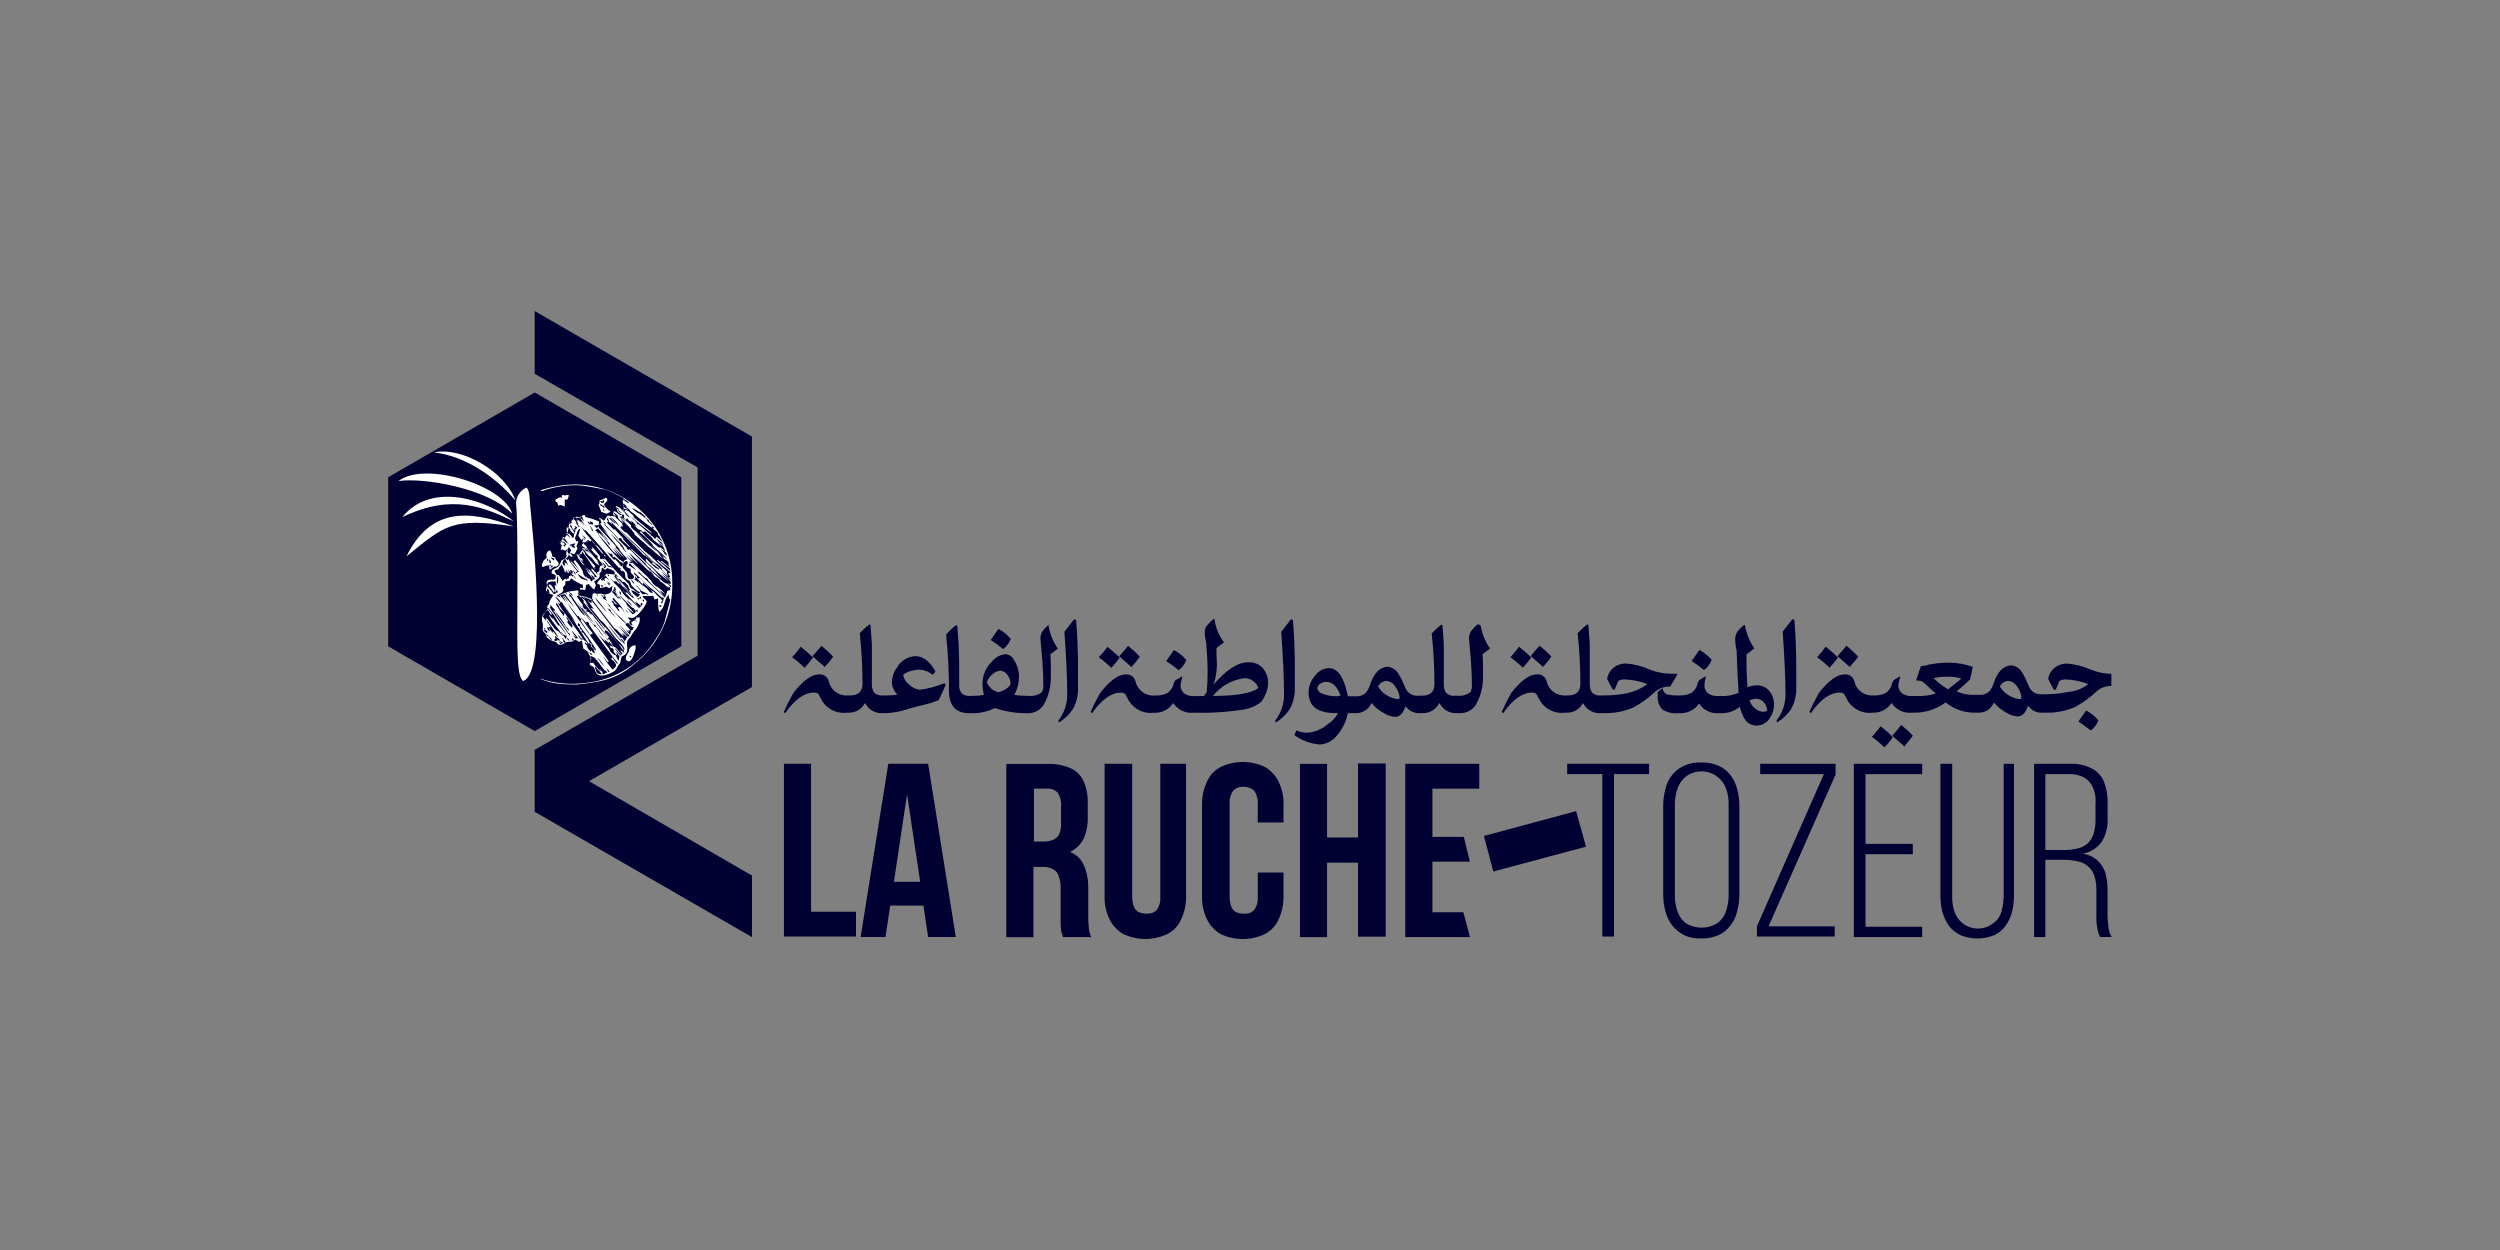 <?xml version="1.0" encoding="UTF-8"?>
<svg xmlns="http://www.w3.org/2000/svg" id="Layer_1" data-name="Layer 1" viewBox="0 0 400 200">
  <rect x="0" y="0" width="400" height="200" fill="#808080" stroke="none"/>
  <defs>
    <style>
      .cls-1 {
        fill: #003;
      }

      .cls-1, .cls-2 {
        stroke-width: 0px;
      }

      .cls-2 {
        fill: #fff;
      }
    </style>
  </defs>
  <path id="Tracé_23" data-name="Tracé 23" class="cls-1" d="m120.32,149.94l-34.69-20.01-.08.08v-10.03h0l26.07-15.07v-30.12l-26.07-14.99v-10.03l34.76,20.08v40.08l-26.07,15.06,26,15.06.08-.15v10.03h0Z"></path>
  <path id="Tracé_24" data-name="Tracé 24" class="cls-1" d="m85.56,62.8l-23.45,13.56v27.05l23.45,13.56,23.45-13.56v-27.05l-23.45-13.56Z"></path>
  <path id="Tracé_25" data-name="Tracé 25" class="cls-2" d="m81.96,82.21c-1.27-4.5-13.94-8.54-18.21-5.24,3.9-.6,14.31,1.12,18.21,5.24Z"></path>
  <path id="Tracé_26" data-name="Tracé 26" class="cls-2" d="m82.19,83.41c-3.82-3.15-12.96-6.66-17.83-.67,8.09-3.9,13.19-1.5,17.83.67Z"></path>
  <path id="Tracé_27" data-name="Tracé 27" class="cls-2" d="m82.19,84.23c-7.64-2.85-13.41-2.77-17.16,4.79,6.14-4.95,7.19-6.29,17.16-4.79Z"></path>
  <path id="Tracé_28" data-name="Tracé 28" class="cls-2" d="m82.49,80.11c-1.72-4.79-8.77-8.69-13.04-7.72,4.72.52,9.66,3.67,13.04,7.72Z"></path>
  <path id="Tracé_29" data-name="Tracé 29" class="cls-2" d="m83.69,108.95c-.82-.67-.82-3.3-.9-5.39-.08-3.6.15-20-.22-23,0-1.1.64-2.1,1.65-2.55.6.44.52,2.1.6,2.85.3,3.22,2.92,26.75-1.12,28.1h0Z"></path>
  <path id="Tracé_30" data-name="Tracé 30" class="cls-2" d="m97.02,106.93c.23.14.41.35.52.6-.37-.08-.08.15-.52-.6Zm-1.5.08c.31.26.59.56.82.9-.15,0-.37-.08-.44-.08-.52-.08-.44-.22-.75-1.2.15.08.22.08.37.37h0Zm1.2-.3c-.44-.5-.84-1.02-1.2-1.57.49.45.89.98,1.2,1.57Zm-1.87-1.57c.37-.22,1.72,2.17,2.02,2.17h.08l.22.3h-.08c-.08.3.08-.08-.22.08l-.3.22c-.22-.22-.22-.15-.15-.37l-.15-.15c-.37-.3-.15,0-.22-.3l-.15-.08.22.44c-.48-.45-.91-.95-1.27-1.5v.08c0,.15-.37,0-.44,0,0-.22,0-.15.08-.3.15-.37.08-.3.08-.82l.3.22h-.01Zm-.52-.75c.37.22.37.15.44.44-.44-.3-.15-.08-.37-.15l-.08-.3h0Zm5.09.37l-.15.15c-.37-.39-.69-.82-.97-1.27.44.3.67.82,1.12,1.12h0Zm-9.59-1.8c-.15.08.15.08-.15.08-.15-.22-.22-.22-.3-.44l.44.37h0Zm-.3-.44l.6.37-.3.08c-.08-.22-.15-.22-.3-.44h0Zm9.82-.37c.22.3.67.52.6.9-.22-.15-.44-.6-.67-.75l.08-.15h0Zm-7.87.3l.08-.22c.08-.15,0-.08.08-.15l.15.3v.08h-.3Zm-.75-.44c.17.16.32.33.44.52-.26-.03-.46-.26-.44-.52Zm-.44.82c-.3-.22-.15-.37-.15-.44-.08-.15-.3-.15-.15-.37l.08.15c.07.06.12.14.15.22.14.12.24.27.3.44h-.22Zm-.75-.3h0l-.44-.22.15.3c-.15-.15-.15-.08-.3-.08-.22,0-.15.08-.3-.15l.22-.22-.08-.44c.37.22.15.22.44.37s.08.15.37.3l-.08.15h0Zm2.7-.44v.15q-.37-.22-.52-.6l.52.44h0Zm.97.15v.15l-.37-.15-.44-.75c.67.52.15.37.67.67.08.08,0,.08.15.08h0Zm4.12.37c.37.15.44.67.9.9-.44-.08-.3-.08-.44-.15-.15,0,0,.08-.3-.22l.22.52c.22.15,0,0,.15,0,.08,0,0-.08.15.08.15.08.22.3.3.37-.22,0-.15-.08-.22,0,.16.28.36.53.6.75,0-.6,0-.15-.15-.6.08.08.37.37.37.44,0,.15-.08.08.22.22l-.15.82-.3-.52c-.06-.15-.13-.3-.22-.44h-.08c-.3,0-.15-.08-.37-.22-.52-.37-.37-.44-.6-.82-.66-.79-1.26-1.63-1.81-2.5.34.5.75.95,1.2,1.35.37,0-.3-.15.08,0l-.22-.37c.44.37.52.52.82.75l-.15-.37v.03Zm-8.92-.22c-.52-.08-.37-.3-.67-.6h-.08c-.22-.15-.22,0-.22-.37l.97.97Zm8.39-1.57h0l.37.15c.29.28.57.58.82.9.12.11.22.23.3.37l.37.44c.15.15.22.3.37.44.22.26.42.53.6.82h.15c0,.67.08-.08.08.52l-.44-.37h-.22l.44.52-.37.15v-.08l.08-.08-.82-.97c-.28-.12-.52-.33-.67-.6-.15-.44.22,0-.08-.3-.08-.15-.08,0-.08,0h0l-.15-.3c0-.08-.08-.15-.15-.22-.08.15,0,.08-.15.15l-.08.08-.08.08.22-.44.15-.15c-.15-.15-.3-.37-.44-.52-.22-.22-.3-.22-.22-.6h0Zm-4.57,1.27c-.15-.37-.6-.67-.75-1.2.39.39.74.81,1.05,1.27l-.3-.08h0Zm-4.65-.77c-.3-.15-.52-.3-.6-.52l.44.08c.22.15.15.3.15.44h0Zm13.41-.37l-.22.6-.67-.82c.6.44.52.3.52.3q.08,0,.15.08l-.3-.37.52.22h0Zm-13.11-.3c.03.15.08.3.15.44-.37-.3-.22-.15-.44-.44v-.37c.22.15.3.22.3.37Zm-.82.08c0-.1.02-.21.08-.3l.15.3h-.22Zm5.77-.44c.94,1.16,1.79,2.39,2.55,3.67l-.15.08-.6-.67-.52-1.05c-.22-.37-.6-.75-.82-1.12-.15,0-.15.08-.3-.15l.15-.08c-.22-.3-.15-.3-.22-.3,0,0-.08.08-.22-.22l.15-.15h0Zm7.65,1.63c-.61-.6-1.16-1.25-1.65-1.95.52.63,1.09,1.21,1.72,1.72-.15-.22-1.27-1.42-1.35-1.65.3.37,1.27,1.35,1.5,1.65l-.23.22Zm-7.64-1.65c-.22-.08-.08,0-.22-.08s-.08,0-.15-.08v-.44l.3.22c.08.15,0,.08.08.37h0Zm6.89,2.77c-.93-1.01-1.78-2.08-2.55-3.22.52.6,2.4,2.92,2.55,3.22Zm.82-3.3l.6.6h.3l-.22.3c0,.22.08.15-.08.15l-.22.15c-.21-.35-.49-.66-.82-.9h.08c-.15-.08-.08.08-.08-.22.15-.08,0-.08.15-.08.3-.15.3,0,.3,0h.01Zm.67.37c-.6-.22-.52-.44-.52-.6v-.15l.6.08-.15.08q-.08,0-.15.08c.15.44.15.15.22.52h0Zm-13.11.3c-.1-.24-.22-.47-.37-.67l-.15-.22c-.15-.15-.08-.22-.08-.3l.97,1.42c.22.3.3.44.52.75.08.15.15.22.22.37.15.15.15.22.3.3-.67-.3-.6-.75-1.12-1.05l.15.37c-.32-.34-.6-.72-.82-1.12l.37.15h0Zm13.26-1.05c.07-.06.12-.14.15-.22l.22.15-.37.08h0Zm-4.05,2.7c-.86-.98-1.66-2-2.4-3.07.86.97,1.66,2,2.4,3.07Zm4.65-2.55c-.37-.3-.08-.15-.08-.22l.08.22Zm.08-.6c-.3.08-.15.08-.3-.08.22-.15.22,0,.3.08Zm-11.16.37c-.16-.17-.26-.37-.3-.6q.22.15.37.44c.37.52.75.82.6,1.35l-.44-.44c-.14-.16-.27-.34-.37-.52l.15-.22h0Zm-2.1-1.5c.68.76,1.29,1.59,1.8,2.47.15.22.52.37.37.67-.44-.67-1.87-2.47-2.17-3.15Zm11.84.37q-.15-.08-.37-.3c-.15-.15-.08-.08-.15-.3l.52.6h0Zm1.35-.6c.08.22.08.15,0,.37l-.3-.22.3-.15h0Zm-3.37,1.35c-.08-.08-.08,0-.15-.15l-.3-.3-.37-.37c-.15-.22-.52-.6-.67-.82.97.82-.3-.44.52.3l.15.15h-.15l.97,1.2h0Zm-7.87,3.07c-.15-.08-.08-.08-.15,0v.08c0,.22,0,.08-.08.22l-.75-1.2h.15c.3,0-.15.15.08,0-.3-.44-1.42-2.1-1.65-2.32l.15.37c-.37-.37-.3-.44-.67-.82l.15.44c.22.52,1.95,2.55,2.1,3.07-.23-.29-.48-.56-.75-.82l-.22-.08c-.44-.22-1.35-1.72-1.5-1.87l-.08-.08-.08-.08-.15.37-.44-.6.22-.44c.11-.27.33-.48.6-.6l.52.82c.15-.3.08-.22,0-.37-.07-.14-.17-.27-.3-.37-.07-.12-.17-.22-.3-.3l-.15-.37c.61.61,1.13,1.29,1.57,2.02h0c0,.08.08.15.15.3.37.6,1.5,2.1,1.72,2.55l-1.42-1.87-.22.15c.15.22.75,1.2.9,1.35h.08c.44.3.44.22.52.44h-.01Zm14.68-5.02c.15-.08.22-.15.37-.15v.37l-.37-.22h0Zm-16.63.82c-.15-.08-.08.08-.3-.15l2.39,3.53c.22.37.22-.08.37.67-.6-.75-3-4.12-3.3-4.65l.15-.08-.08-.37.15.15c.44.67.6.44.6.9h0Zm4.43-.3c.52.86,1.1,1.68,1.72,2.47h.08c.22,0,.3.15.52.52.22.23.42.49.6.75.9,1.2.44.44.9.9.15.22.22.15.22.37-.22-.22-.22-.44-.44-.52h-.08c-.38-.32-.71-.7-.97-1.12,0-.08-.08-.08-.15-.15l-.3-.44c-.15,0,0,.08-.15,0s-1.87-2.4-2.1-2.7c-.25-.31-.48-.63-.67-.97.24.33.51.63.82.9h-.01Zm1.27,4.2c.08-.3-.08-.08.15-.22.15-.08,0,0,.22-.08-.74-.88-1.41-1.8-2.02-2.77l1.12,1.27-.22-.37h.3c.3.22.22.44.22.44.39.62.82,1.22,1.27,1.8l2.7,3.6c.15.15.22.3.37.44.44.52.22.37.22.37h-.15c-.27-.34-.52-.69-.75-1.05v.15c0,.15,0,.08-.22.08.75.67,1.35,1.12.3,1.8-.58-.66-1.08-1.39-1.51-2.16l.75.97.08-.08c.08-.08,0,.22.08-.08h0l-3.37-4.64-2.47-3.45c-.28-.38-.53-.78-.75-1.2l1.12,1.5c1.05,1.42.15-.08.82.82.06.13.16.24.3.3-.15.22-.08,0-.15.22.22.37,1.42,2.02,1.57,2.32h.01Zm-4.28-3.07c-.38-.5-.73-1.03-1.05-1.57-.15-.16-.23-.38-.22-.6.6.52.44.75.67.97l.6.6c.08.15.08,0,.15.22h-.07c-.15.15,0,.15-.08.37Zm9.96,1.2c-.6-.49-1.16-1.04-1.65-1.65-.3-.3-.52-.6-.82-.9-.25-.28-.47-.58-.67-.9.16.19.33.37.52.52l.08.15c0,.08,0,0,.08.15.51.61,1.06,1.19,1.65,1.72l.15.08c.15.15-.08-.15.08.15.15.15.52.44.6.67h0Zm2.17-2.55c-.29-.31-.57-.63-.82-.97l.15.08c.52.3-.15-.3.37.15.22.15.3.3.52.44l-.07-.36c.3-.22,0-.22.22-.08l.08.08v.08c0,.22-.22.22-.37.52l-.08.08h0Zm-9.15.22c-.08-.44-.67-.82-.82-1.2l1.5,1.87c.22.3,1.27,1.65,1.42,1.87-.37-.44-1.27-1.42-1.57-1.87l-.37-.52c-.08-.15,0-.08-.15-.15h0Zm12.51-1.05l.15-.08c0-.08.02-.16.08-.22.15.22.15.15,0,.44l-.22-.15h0Zm-6.74,1.35l-.44-.6c-.75-.75-.15-.22-.37-.6-.15-.22-.15-.08-.3-.52.75.37.22.44.67.6.45.16.37.15.67.44l-.37.15.3.44-.15.08h0Zm4.05-1.49c-.15-.15-.22-.15-.22-.37.15.08.37,0,.22.37Zm-1.8.74c-.39-.31-.74-.66-1.05-1.05.44.25.8.61,1.05,1.05Zm-1.87,5.09c-.16-.28-.36-.53-.6-.75-.75-.82-3.82-5.09-4.2-5.32.07-.1.14-.2.22-.3l.22.22c-.15,0-.15-.08-.22,0l3.6,4.65h.15c.19.16.37.33.52.52.26.27.53.52.82.75l-.37-.6.52.44-.44-.52.82.75-.44.67-.44-.67-.15.15h-.02Zm.22-4.65c-.37-.44-1.42-1.2-1.57-1.72.15-.22.52.3.6.44.64.55,1.13,1.24,1.42,2.02l-.44-.75h0Zm2.77-1.8v.15c-.08,0-.15-.08-.22-.08l.15.3c-.15-.15-.22-.15-.3-.37h.37Zm-5.16,2.4c-.37-.37-.67-.75-1.05-1.2-.38-.36-.69-.79-.9-1.27.71.77,1.36,1.6,1.95,2.47Zm5.16-2.4c.08-.22,0-.08.15-.22l.15.44-.3-.22h0Zm-7.79.37l.15.37-.15.08h0l-.3-.22s-.07-.09-.08-.15c-.15-.15,0,0-.15-.08l1.05,1.5c-.08-.08-.37-.3-.52-.22l1.64,2.03h.08l.37.37c.22.3.44.52.67.82.22.22,1.12,1.57,1.35,1.72.08.08-.08-.15.15.15.37.37,1.12,1.05,1.12,1.57l-.15-.08c-.37-.75-.52-.6-.82-.9-.6-.67-1.42-1.87-1.95-2.47-.3-.37,0,0-.22-.15-1.15-1.29-2.22-2.64-3.22-4.05l.67.67c-.9-1.27-.44-.75-.67-1.2,0-.08-.15-.22-.22-.37.24.19.52.32.82.37.12.09.24.16.37.22h0Zm-.37,6.97h0l.08-.08h.08c.3-.08.3.08.37.37l-.22.08.22.22c.32.22.49.59.44.97q-.37-.22-.52-.52l-.08.15c.08.08.08,0,0,.08l-.37-.37c-.3-.37,0-.3-.37-.37l.22-.15c-.44-.37-.44-.3-.44-.67l.22.22c.15.15,0,.08.22.15-.08-.22-.15-.44-.37-.52-.22-.15,0,.08-.37-.3-.08-.3-3.75-5.16-4.12-5.92.3.22.15.08.3.3.22-.22.15.15.15-.15h0l-.82-1.05c.39.2.7.51.9.9h.08c.08,0,0-.08.08,0l.15.15c.37.52,2.02,2.85,2.17,3.22-.59-.74-1.14-1.52-1.65-2.32l-.44-.67v-.07l4.12,6.37h0Zm-1.12-7.42l-.08-.22c.44.3.52.22.67.75-.22-.15-.44-.44-.6-.52h0Zm-3.37.08c-.08-.08-.22-.15-.3-.3.3,0,.22,0,.3.3Zm3.37-.08c.12.24.27.47.44.67-.08.08-.15,0-.22,0l.9,1.12c.93,1.08,1.81,2.2,2.62,3.37-.15-.08.08.15-.22-.15l-1.63-2.02c-.22-.37-.22-.22-.37-.3s-.15-.15-.3-.3c-.08,0-.16-.02-.22-.08h-.08c-.07-.04-.15-.06-.22-.08.15-.3.15-.15.15-.22-.44-.52.08.15-.37-.15-.14-.16-.27-.34-.37-.52l.15-.08c-.3-.36-.57-.73-.82-1.12-.08-.15-.15-.22-.22-.37h.37c.22.08,0,0,.15.15l.08.08c.15-.08.15,0,.22,0h0Zm8.39,2.55c-.15-.28-.36-.54-.6-.75-.37-.44-.44-.3-.6-.75-.15-.37-.3-.3-.6-.75-.22-.23-.42-.48-.6-.75l2.02,2.03c.15.15.08.08.22.08h0c0-.08.15.15.15.15.37.52.22.15.3.52-.22.22-.22.3-.52.37l-.97-1.12,1.2.97h0Zm-9.07-1.05c-.37-.52-.75-1.04-1.04-1.57h0c-.15,0-.37-.22-.15-.52l1.87,2.7c.24.27.44.57.6.9-.53-.4-.96-.92-1.27-1.5h0Zm4.34-1.72l-.22-.22.37.08-.15.15h0Zm-6.52-.15c.08.44.52.67.67,1.12l-.44-.52c-.11-.21-.26-.39-.44-.52l.6,1.12-.97-1.2c.44-.08.3-.15.6,0h-.01Zm6.52.15c.15.08.15,0,.3.3h-.22l.37.52-.67-.44-.08-.3-.15-.15-.15-.22c.3.22.37.22.52.52l.08-.22h0Zm-.97,0q-.22-.08-.3-.3c.22.08.22.15.3.3Zm-5.54-.15l-.08-.3c.37.3.3.15.52.52.46.58.88,1.18,1.27,1.8l-1.65-1.95c-.08-.08-.08,0-.08-.08h0Zm.6-.08l-.37-.3q.08-.08.15-.08l.22.37h0Zm8.54.08c-.15-.3-.15,0-.22-.44q0-.08-.08-.22l.37.3-.08.15h0c0,.22.08.08,0,.22Zm-7.42.15l-.52-.52.3.6-.75-.75.3.15.67.52h0Zm10.49-.22c-.3.37-.37.52-.82.08-.28-.21-.49-.49-.6-.82.5.19.98.44,1.42.75Zm-4.27-.67c.08.37-.08.08.15.22.24.19.44.42.6.67l-.37-.22c.44.6.15.3.44.3.15,0,.37.37.44.52-1.12-.97.08.37-.67-.37l-.82-.9.22-.22h.02Zm-9.15.37l-.08-.15.08-.08c0-.08.02-.16.08-.22l.22.37-.3.08h0Zm-1.35-.67c.22.3.15.37.37.9l-.15-.08c-.37-.22-.44-.52-.22-.82h0Zm10.64.15c.15.3.22.22.37.6l-.52-.44v-.22l.15.08h0Zm0,0c-.08-.3,0-.3.08-.44q.15.22.15.37s-.08-.15.08.3l-.3-.22h0Zm-2.09-.74l.37.15c-.22.15-.15.15-.37.15v-.3Zm6.59,1.5c-.08-.14-.18-.26-.3-.37-.22-.37.15,0-.15-.37-.22-.3-.37-.37-.6-.67.37.22.22.08.44.37.15.15.3.22.37.44l1.2.6c-.22.08-.15.08-.22.08-.22-.22-.08-.08-.75-.08h0Zm-15.06-1.57l.22.44c.15.22.15-.08.67.9l.15-.3.22.3c-.15.22-.15.08-.37.22-.3-.3-.15-.3-.75-.97-.3-.3-.15.08-.37-.75l.22.15h0Zm9.21.08c-.22-.08-.15-.08-.22-.22q.15.08.22.22Zm.6-.08c-.08.22.08.08-.08.15l-.44-.6c.15.17.33.32.52.44h0Zm-9.82,0c-.08-.22-.08-.08-.08-.3l.75-.22c.22.22.22-.15.52.08.08.67.15.3.08.75l-.15-.3-.08.15v.15l.15.67c-.3,0-.37-.44-.6-.75-.15-.15-.15,0-.3-.3-.3.3-.22.15-.3.08h0Zm9.82,0c-.15-.22-.3-.3-.37-.52.16.17.33.31.52.44-.08.08,0,0-.15.08h0Zm3.97-.08c-.23-.14-.41-.35-.52-.6.3.08.15,0,.3.22s.15.15.22.37h0Zm-2.47-.75c.08-.08-.15-.37.6.44h.08q.08-.08.3.08c.6.6.37.37.6.82v.08c.08.08.08.15.15.15v.15l-.15.08c.22.37.37.44.44.75l-1.05-1.12c-.22-.22-.22-.15-.3-.37.28.27.58.52.9.75l-1.2-1.35-.22-.22-.08-.08-.08-.15h0Zm-.82.37l.37-.08c.52.67.3.37.44.37h.08c.22.08,1.87,1.95,1.95,1.95s.15-.08.22.08c.07.11.09.24.08.37-.38-.29-.73-.62-1.05-.97l-.22.08-.97-.9.82.82c.31.24.59.51.82.82.29.28.57.58.82.9.44.44.67.6.75.9l-1.27-1.27c-.6-.6-.08.15-.6-.37-.52-.44-.95-.97-1.27-1.57-.57-.53-1.1-1.1-1.57-1.72l.6.6h0Zm4.65.52v-.37c.22.22,1.05.9,1.2,1.12.37.44-.22.08.15.22.13.09.21.22.22.37l-.44-.15c-.26-.38-.59-.71-.97-.97l-.44-.3c-.21-.24-.43-.47-.67-.67l.37.52c-.26-.25-.53-.47-.82-.67.15-.15.08-.08.22-.08l-.08-.44,1.27,1.42h-.01Zm-6.59-1.05c.3-.3.37-.22.44-.3l.15-.15.75.97-.6-.6-.22.08-.08.08v.08l.08.3-.44-.3.15.3-.37-.22.15-.22h0Zm9.44.52c-.33-.19-.61-.44-.82-.75.3.22.75.52.82.75Zm-6.14.6c-.55-.45-1.03-.98-1.42-1.57.27.23.52.48.75.75.25.26.47.53.67.82h0Zm-10.34-.22q-.15-.15-.15-.3c0-.3.08-.67.08-.75-.03-.13-.08-.26-.15-.37.22.22.15.22.3.44v.37l-.08.6h0Zm9.82-.75c0,.15,0,.08-.08.15l-.67-.67.22-.3.52.6c-.37-.22-.22-.22-.52-.37l.37.6h.15Zm-1.72-.44c-.07-.12-.12-.24-.15-.37l.3.15-.15.22h0Zm-3.3.82c-.44-.6-.9.08-1.65-1.27l.9.6c.3.22.75.22.75.67Zm1.87-1.27c.67-.67.15-.52.44-.97.52.37.44.52.82.08.52.22,1.05.3,1.2.67.08.3-.08.37-.08.37-1.72-.22-1.12-.15-1.65.3-.22.22-.15,0-.67.52-.19.17-.34.37-.44.6l.44.22.08.52.75-.15c.52-.22.15.08.75.15l.44-.37c-.08.6.08,1.12-.9,1.35-.52.15-.67-.15-1.12-.08-1.05.08-.6-.22-1.12,0l-.15.9c-.68-.35-1.42-.55-2.17-.6,0-.6.08-.6,0-.82h-.22c-.61.06-1.21.15-1.8.3l-.82.37c-.3.15-.3.44-.67.22.97-.6,1.27-.67,1.05-1.35l.37-.44c.15-.22-.22-.6.3-.6.6,0,.3-.08.67-.44.56.45,1.2.8,1.87,1.05v.52l-.52-.08.15.37c.12-.04.25-.07.37-.08.15,0-.08.15.37.08.22-1.35.15-.6.52-.97.22.22.67.82.9.9l.15-.37c.15-.37.22-.15-.15-.9.44-.37,1.12-.6.82-1.27h.02Zm-3.52-.15l-.22.08c0-.3-.08-.08.08-.22l.15.15h0Zm9.96.82c-.08.08-.15.22-.37,0-.15-.22.08-.08-.15-.3-.22-.22-.37-.15-.37-.6l2.25,2.17c.44.44.6.44,1.27,1.05.28.29.58.57.9.82.13,0,.26.03.37.08-.15.3-.08.22-.15.6-.6-.82-.22-.3-.9-.97-.82-.97-.6-.52-1.05-.9-.54-.7-1.15-1.35-1.8-1.95h0Zm-10.19-.52c-.22-.08-.22-.15-.3-.37-.08-.15-.15-.22-.22-.37.26.18.44.45.52.75h0Zm-.52-.15c-.22,0-.3,0-.44-.6l.22.08c.22.08.22.15.22.52h0Zm13.04.3c-.36-.26-.69-.56-.97-.9.39.22.73.53.97.9Zm-3.9-1.96l1.05,1.12-1.27-.82.22-.3h0Zm-10.41,1.35h0l.3.15-.15-.44c.21.14.34.35.37.6l.15-.22-.15-.44.67.82c.31.14.53.42.6.75l-.37-.54-.08.08h0c-.22.15.08-.08-.37-.15-.22-.08,0,.15-.3.08,0,.44,0,.3-.15.44l-.15-.08c0,.3,0,.08-.08.22l-.22-.15c-.22.22,0,0-.22.15l-.22.22c-.06-.2-.16-.38-.3-.52l-.3-.44h-.09c-.22.08-.44-.3-.6-.75.3-.08.15-.08.22,0v.08c.15-.3,0-.15.15-.22.15-.08.08,0,.22.08.06-.23.19-.44.37-.6.15-.08,0,.15.08-.08v-.22c.3.22.15.15.37.52.13.2.21.43.22.67h0Zm10.56-.44c0,.67-.08.52.3.9.67.67-.44,1.05-.75.52-.15-.3,0-.6-.22-.9-.22-.37-.97-.75-.52-1.42.08-.15.52-.6.67-.22.22.37-.3.3-.15.82l.67.3h0Zm-4.12-.44c-.15-.22-.37-.37-.44-.67l.67.67c-.22.3-.15.22-.37.37-.08-.37,0-.15-.15-.44.37.22.22.15.3.08h0Zm-6.82-.52c.15-.37.08-.37.3-.52.08-.08-.08,0,.15-.15l.52,1.12-.37-.44c-.22-.15.08.3-.37-.22l.22.44-.15.3-.3-.52h0Zm8.02.82c-.37-.08,0-.15-.44-.15h-.08c-.22-.08-.15-.08-.22-.15l-.82-1.05c.75.52.82,1.05,1.12,1.05.15-.08.22.08.44.3Zm5.24-.22c-.57-.47-1.1-1-1.57-1.57l1.57,1.57Zm-2.18-.69c-.08-.22-.08-.15-.22-.3-.22-.3-.52-.44-.67-.82.37.44,2.1,2.02,2.32,2.4l-1.27-1.2c-.3,0-.22.15-.52-.08l.08-.15.3.15h0Zm-8.02-.67c-.37,0-.15.08-.3-.22-.09-.15-.19-.3-.3-.44.37.22.44.22.6.67h0Zm12.66,3.75c.37.08.9.82,1.35,1.05-.15-.15-.15-.22-.3-.37.3.15.15.15.44.22.08.22,0,.22.08.52-.3-.08-.3,0-.52.08,0,.15,0,.08-.08.3-.07.26-.16.51-.3.75l-3.97-3.74c-.44-.3-.08.08-.3-.37-.08-.15-.22-.22-.6-.75-.15-.15-.15-.22-.3-.37.44.44.3.22.37.52.08.22.6.6.82.75.26.31.56.59.9.82l.22.08c.1.11.18.23.22.37.08.15,2.32,2.25,2.55,2.47l-.75-.97.97.67c-.36-.41-.76-.79-1.2-1.12-.43-.19-.79-.5-1.05-.9v-.08c-.44-.51-.91-.99-1.42-1.42l-.37-.37c-.6-.67-1.2-1.2-1.72-1.87l.6.52-.97-1.2,1.27,1.2c.22.22.22.3.44.37-.52-.56-1-1.16-1.42-1.8l5.47,5.09c-.18-.11-.33-.26-.44-.44h-.01Zm-6.52-2.77c-.15-.15-.67-.75-.75-.82h0c-.15,0-.08.22-.3,0-.39-.39-.74-.82-1.05-1.27l.52.44c.44.08-.3-.15.15-.08.15,0,.22.22.3.3l-.08.08h0l.15.22.15-.08c.31.18.58.41.82.67l.15.15c.44.15.15.08.44.22-.15.37-.08.3-.22.52l-.37-.3h.08c0-.08-.08.22,0-.08h.02Zm-7.72-1.2c.37-.08-.15-.15.3-.08.21-.05.41-.13.6-.22.08.75.15.15.22.67.22.08.08,0,.15.15l.3.44c.44.6.37.08,1.05,1.05.17.21.32.43.44.67-.52-.37-.6-.75-.97-1.05.22.27.39.57.52.9h0c.25.34.53.67.82.97l-.37-.67c.3.19.56.45.75.75h-.2c-.22.08-.15.08-.3.08.08.22,0,.22-.08.22l-.08.08c-.75-1.27-.22.22-.82-.9,0,.37.08.15,0,.3-.75-.82-.37-.82-.67-1.27-.31-.57-.69-1.09-1.12-1.57l-.08.08-.15.15.67,1.05c.1.11.18.23.22.37-.42-.57-.89-1.1-1.42-1.57.3.52.22.52.52.75.15.15.37.52.52.67l.22.22c.15.22.08,0,.08.22h-.22c-.08-.37-.15-.3-.37-.6-.41-.5-.79-1.02-1.12-1.57,0,.15,0,.22-.08.3l-.3-.44c.08-.15.15-.15.15-.22,0-.44-.15-.67.15-1.05l.08.15c0,.22-.15-.3-.08.15l.3.52c.08.22.15.22.37.3v.02Zm14.83-.9l.08.08c.08.15.15.08.22.22.06.14.09.29.08.44-.52-.44-.22-.22-.44-.52-.15-.22-.3-.3-.44-.52l.52.3h-.01Zm-12.36-.15c.08.3.15.22.3.52-.15-.15-.3-.37-.52-.44l-.15-.3c.37.15.15.08.37.22h0Zm0,0c-.15-.22-.08-.08-.15-.37l.97,1.2c-.26-.29-.53-.57-.82-.82h0Zm-3.52-.82v.3l-.3-.3.15-.08c.15,0,0,0,.15.08Zm0,0c-.08-.15-.08-.22-.15-.3q-.08-.15-.22-.22l.15-.08c.15.22.37.3.44.6h-.22Zm-.37.15c-.26-.15-.44-.39-.52-.67l.52.67Zm.08-.67l-.15-.08q.08.15,0,.3l-.22-.37.37.15h0Zm3.22-.22c-.22.15-.3.08-.3-.22.3.15.15-.08.3.22Zm12.74.75c-.41-.31-.79-.66-1.12-1.05.24.13.46.28.67.44.22.22.37.22.44.6h0Zm-14.98-.08c.3,0,.15.15.22-.15l.15.08c.3.08-.22.15.08,0,0,0,.3-.22.52-.08-.3.37-.3.22-.3.15l.3.52c-.67-.15-.08-.15-.3-.08l-.08.08-.3-.44s-.02-.08-.07-.08c0,0-.01,0-.02,0l.15.3-.3-.22c-.75-.75-.22-.22-.6-.44l-.6-.67.22-.22.9,1.27h0Zm2.4-.9l.08.15c-.22-.08-.22-.15-.37-.37l.3.22h0Zm0,0c.08-.15.08-.08.08-.08h0l-.44-.6c.3.3.6.37.52.67h-.16Zm-2.85-.97c.26.23.46.51.6.82-.22-.15-.15-.15-.37-.37-.23-.23-.22-.08-.22-.44h0Zm9.59,3.07q-.22-.08-.44-.37c-.22-.22-.08-.22-.3-.44-.6-.52.08-.08-.3-.44-.57-.56-1.09-1.16-1.57-1.8l1.42,1.42c.41.33.72.77.9,1.27.15.22.15.08.3.37h-.01Zm-7.72-1.72c-.37-.15-.22.22-.44-.3-.15-.3-.08-.3.08-.6.15-.37.22-1.05.67-1.12l-.3,1.12.75,1.05c.22.02.44-.06.6-.22.08-.08.15-.15.22-.15.15,0,.08,0,.15.15-.82.37-1.2.3-1.12.82l.6.37c-.44.08-.15,0-.52-.08l-.15.97-.75.08c-.22.15-.22.3-.67.3l-.44-.6c.97.37.6.37,1.05-.37.3-.44,0-.37,0-.67.08-.22.22-.52.3-.75h-.01Zm4.95.6c-.27-.53-.63-1.01-1.05-1.42l-.44-.44c-.3-.22-.08,0-.15,0-.22,0-.15-.22-.6-.52l.22-.15c.15-.15,0,0,.22-.15l1.72,1.95-.37-.3c-.15-.15-.15-.22-.3-.37l-.6-.6-.09-.09q.44.6.9,1.12c.15.15.22.3.44.52.3.37.22.22.08.44h0Zm3.07,6.14c-1.35-1.28-2.62-2.63-3.82-4.05v.22c-.44-.22-.22-.15-.37-.08h-.3l-.08-.52c-.15-.15-1.12-1.42-1.35-1.57l.22.37-.22.15-.15-.22c.08.3.37.52.6.82.3.37,0,0,.44.37l.15.15-.08.3c.37.36.7.76.97,1.2l-.3-.15-.15-.08.22.22-.3.08c-.3.9.15.82-.52.97l.15.44c-.22-.22-.82-.97-.97-1.05-.08.15,0,.15-.08.22l.97,1.2c-.15.01-.3-.02-.44-.08-.15-.22.08-.15-.22-.44-.15-.15-.22-.3-.37-.44-.22-.3-.3-.22-.37-.3-.55-.51-1.03-1.09-1.42-1.72l.6.6-.22-.37h.08s0,.22.08,0h0c-.18-.16-.31-.37-.37-.6-.08-.22-.08-.08-.22-.3l.37-.6,1.12,1.57c.37.52.52,1.05,1.12,1.42l-.22-.3c.15-.22.08,0,.15-.22l-1.2-1.35c-.9-1.05-.08-.3-.67-1.05-.12-.09-.2-.23-.22-.37.44.22.22.15.44.3.1.23.25.44.44.6.3.44.3.22.52.44.17.16.31.33.44.52.22.22.22.37.44.52l.52.3-.44-.75.37.37c-.18-.31-.41-.58-.67-.82-.22-.3-.44-.52-.67-.82-.9-.97-.52-.9-.9-1.27-.22-.22-.22,0-.22-.3l.22-.08c.37-.15.08.08.67-.3l.15.08h.08c.08-.22-.08,0,.08-.15l1.35,1.65c.82,1.05.22.08.6.52.3.37-.15.22.15.37h.08c.08,0,.15.08.22.15l-.96-1.2c-.67-.82-.15-.3-.75-.75-.15-.08-.15-.15-.22-.3-.83-.86-1.58-1.79-2.25-2.77.22.22.6.75.82.75s-.22-.08.08,0c.08,0,4.43,5.02,4.95,5.62.75.9,0-.22.82.67l-.37-.22c.44.75.3.37.37.37.15,0,.15.08.3.15h0c.15,0,.22.44.22.67q0,.3.15.44c0,.08.15.15.22.22.22.15,0,0,.22.08.37.22.22.6.52.9.28.29.58.57.9.82.44.15.08,0,.44.3-.37.08-.6-.15-.9-.37-.75-.67-.22,0-.82-.6,0-.22-.15-.37-.22-.6h.01Zm-5.62-8.32c-.37-.22-.22-.22-.3-.52-.08-.15-.22-.22-.3-.44.52.52.37.3.6.97h0Zm-3.6-1.05c.08.08.15.08.15.22.06.29.25.54.52.67l-.15-.3.22-.15h0l-.15-.3.44.22c0,.08-.15.22-.15.3-.22.15-.08.08-.22,0,.08.22.15.22,0,.52l-.08.15-.08.22v.08c0,.37,0,.3-.22.44-.44-.75-.3-.37-.52-.67-.3,0,.08.22-.22-.08l-.15-.15c-.08-.27-.08-.56,0-.82.44.22.6.22.52.52l.52.52.15-.22-.52-.75c-.22-.3-.08-.15-.22-.22l.15-.22h0Zm7.27,3.44h0l-1.72-1.87c-.3-.37-1.2-1.12-1.12-1.35.15-.37.15-.3.3-.37l1.27,1.65-1.05-1.05,2.7,3.22c.3.3.08.08.15.3.08.15,1.12,1.35,1.27,1.5-.44.15-.44.08-.67.52-.13-.15-.28-.27-.44-.37-.37-.08.15.15-.08,0-1.35-1.34-2.58-2.79-3.67-4.34l1.43,1.59c.3.3,1.05,1.35,1.35,1.57h.08c.15.08.15.22.44.37l-.89-1.21,1.12,1.2c.22.22.15.22.37.37l-1.27-1.65c.37.37,1.65,1.72,1.8,1.8-.48-.66-1.01-1.28-1.57-1.87.3,0,.15.22.22,0h0Zm-7.42-3.82c.08.22.08.08.15.37l-.3-.3c.08-.08-.08-.08.15-.08h0Zm3.6-.08c.15.15.08.15.15.37-.52-.08-.44.15-.52-.52.13.04.26.09.37.15h0Zm-3.6.08c.15-.22,0-.08.22-.22l.15.22-.22.15-.15-.15Zm5.32-.15q.22,0,.3.15c.07.15.15.15.15.3l-.44-.44Zm-2.02.44c-.22,0-.22-.08-.3-.22s-.15-.15-.15-.3c.22.1.38.29.44.52h0Zm8.39,1.2l.37-.08c.37.31.72.63,1.05.97l.08.08c.08.15.08,0,.08.22.22.15.52.44.75.6.26.22.53.42.82.6l-.75-.75c1.12.75.67.44,1.12,1.27l-.08.15c-.08-.22-.15-.22-.44-.44-.08-.08-.08-.15-.22-.15-.3,0,.08-.08-.08,0-.37.22.37-.08-.08.08l-1.57-1.27c-.51-.42-.96-.9-1.35-1.42l-.22.15c.73.59,1.4,1.24,2.02,1.95l.15.3c.37.37,2.17,1.8,2.25,2.17-.33-.3-.68-.57-1.05-.82l-.08-.15-4.34-3.9c-.52-.52-.3-.37-.3-.6l-.97-.9c.22-.08.22-.15.37-.22.37.6.22.37.3.37l.22.15c.22.15,0,.08.22.15l-.22-.37c.38.27.71.6.97.97l-.44-.3c.22.22.52.75.82.82l.3.08.3.3h0Zm-10.56-2.17c.15.3.15.08.22.44l-.37-.3c.37.6.15.3.3.67.15.52.08.22.3.52q-.15.08-.22,0c-.3-.6-.22-.15-.37-.75-.02-.13-.11-.24-.22-.3-.15-.22-.15,0-.22-.37l.3-.15.3.22h.02Zm6.29.97c-.41-.28-.79-.61-1.12-.97.22-.22.44.22.6.37.19.18.37.38.52.6h0Zm-2.47-.67c-.22-.15-.15-.15-.3-.37.3.08.3.15.3.37Zm3,.97c-.53-.44-1.01-.95-1.42-1.5.57.4,1.05.91,1.42,1.5Zm3.97,4.65c.3,0,.08-.08.37.22l.22.15c.3.22.44.52.82.75l-.22.15c.39.25.77.53,1.12.82.08.15,0,0,.08.22l-.67-.37c-.51-.44-.99-.91-1.42-1.42l-.08.22q.08.3.37.52c.22.15.22.22.44.37l.15.15c.86.87,1.79,1.67,2.77,2.4l-1.2-1.2c.75.52,1.72,1.12,1.42,1.65l-.44-.22.15.15c.08.08.67.37.3.52-.17-.36-.51-.61-.9-.67-.32-.23-.62-.48-.9-.75-.37-.3-.52-.52-.82-.75-.29-.23-.57-.48-.82-.75l-3.15-3.22v.22c-.15-.08-.22-.08-.3-.15-.15-.15-.08,0-.08-.22-.81-.76-1.59-1.56-2.32-2.4-.3-.3-1.27-1.12-1.35-1.5l.37.37,1.5,1.57c.2.18.37.38.52.6.15-.22-.22-.08.22-.22.22.08.15,0,.22.22.15.3.44.44.67.67s.44.52.75.6l-1.05-1.12c-.52-.52.3.15-.22-.44l-.52-.52c-.15-.22-.37-.37-.52-.6-.3-.3-.22-.08-.44-.22-.37-.3-.6-.67-1.05-1.05l.3-.22-.3-.22.22-.44c0,.75.08.3.15.67,0,.15-.08,0,.08.15l.44.37-.22-.44c.37.3.3.37.75.75.44.52,4.27,4.27,4.57,4.65h0Zm-10.79-5.92c.14-.14.35-.17.52-.08l.22-.37.08.15h0l.3.75c-.3-.22-.15-.08-.3-.3-.08-.1-.18-.17-.3-.22l.75,1.2c-.3-.22-.15-.15-.37-.37-.37-.44-.3-.22-.3-.22-.08,0,.15.22-.15-.08l-.44-.44h-.02Zm7.27-.3c-.08-.3-.08-.15.08-.37.37.3.22.22.15.44l.22.44-.6-.44.9,1.05c-.22-.22-1.05-.97-1.2-1.12h.45Zm6.21,6.07c.08.15.22.22.3.37.22.22-.08-.22.08.08v.15c.22.3.82.37.82.9v.15c0,.15.08.22.15.44-.4-.38-.82-.73-1.27-1.05-.3.08-.08,0-.15.08l.9.67c.44.37.67.37.6.82-.37-.37-1.65-1.5-1.95-1.72l-.15.08c.52.51,1.07.98,1.65,1.42.19.16.37.33.52.52l-.22.08c-.15,0,0-.08-.15,0l.37.75c-.37-.22-.22-.15-.3-.08l.37.44c-.3-.15-.22-.08-.44-.3l-.82-.75-.22-.22-.15-.15,1.2.9c-.37-.6-2.17-2.02-2.77-2.7l-3.31-3.14c-.31-.34-.63-.67-.97-.97-.34-.31-.67-.63-.97-.97,1.35,1.2,3.97,3.67,5.16,4.87.24.29.52.54.82.75.04.04.09.07.15.08h.08l.08.08c.19.13.37.28.52.44.6.6-.08,0,.22.44.19.16.37.33.52.52.16.17.33.32.52.44l-.3-.44q.08-.15.08-.22c0-.08-1.2-1.05-1.35-1.27l-1.57-1.5c-.22,0-.15.08-.22-.15-.33-.23-.64-.51-.9-.82-.29-.26-.57-.53-.82-.82-.59-.54-1.14-1.11-1.65-1.72-.14.02-.28-.04-.37-.15-.6-.6-.52-.44-.6-.82h.37l-.08-.44c-.33-.34-.68-.67-1.05-.97-.08-.82-.08-.15-.37-.82.37.22.82.44.75.82,0,.22.67.75.9.9l-.52-.75c.64.56,1.24,1.16,1.8,1.8.22.44.37.37.44.6h0c0,.15-.08,0,0,.15l1.8,1.57c.26.29.57.54.9.75.58.57,1.21,1.1,1.87,1.57l-.52-.6v-.15c-.75-.52.3.37-.3-.3-.19-.17-.39-.31-.6-.44-1.15-.97-2.22-2.02-3.22-3.15l1.12.97c.33.34.68.67,1.05.97.66.73,1.39,1.41,2.17,2.01Zm-6.29-6.59c-.75-.3-.37-.37-.75-.75-.22-.15-.15.08-.22-.3.6.37.37.3.44.44.08.3.37.37.52.6h0Zm5.77,3.45l.3.3c.15.22,0,.08.08.15v.08c.15.18.28.38.37.6l-.97-.82-.22.37c-.67-.82-.52-.3-.75-.75-.34-.25-.67-.53-.97-.82-.3-.3-.63-.58-.97-.82h-.15l-.15-.37h-.22l.15-.08c-.33-.23-.64-.51-.9-.82.44.37,3.22,2.7,3.52,2.77-.18-.22-.38-.42-.6-.6l-2.32-1.95c-.3-.3,0,.08-.08-.22,0-.15-.67-.6-.75-.75-.15-.15-.3-.15-.6-.3,0,.3,0,.15-.08.3.32.33.62.68.9,1.05l-.52-.37c-.37-.3.3.3-.08-.08-.26-.27-.44-.61-.52-.97.82-.22.22.22.75,0l-.15-.08h-.08c-.52-.3-.15-.08-.6-.44l.15-.37.6.52c-.08,0-.3-.08-.37-.08l.6.44c.44.44-.22,0,.3.37.41.26.78.56,1.12.9.75.6,1.5,1.2,2.25,1.72v-.15c0-.15-.08,0,0-.08l.37.22c-.15.15-.15.08-.22.15.3.22.97.67.82.97h0Zm-4.57-5.02c.37.15.15.15.44.44.37.3,1.5,1.05,1.87,1.42l.22.22c0,.08.08,0,.08.08,0,.15-.3-.08.08.22.08.08.15.08.22.15.37.22.22.3.22.3h0c.26.22.49.47.67.75l-.9-.75c-.08-.08,0-.08,0-.15s-.15-.15-.22-.22c-.22-.15-.22-.22-.44-.37-1.12-.9-.6-.3-1.05-.67-.31-.21-.59-.46-.82-.75l.22.15h.08c.67.3.75.52,1.05.6l-1.64-1.42h-.08Zm0,0c-.37-.08-.6-.44-.97-.52l-.15.08.3-.22c.75.37.52.22.82.67h0Zm-13.71,20.6c.3.22.22,0,.37.44.08.37.08.3.3.52.3.26.66.44,1.05.52.6.15.37.6,1.05.52.52-.08.6-.37,1.12-.44.3-.08.52,0,.75-.08.3-.08.15-.22.44-.3l.6.37.44-.22.22,1.27c1.35.9.52.44.97,1.05.08.15.22.15.22.37-.01.4-.06.81-.15,1.2l.37.22c.22.15.15,0,.3.22s.15.52.3.75c.52,1.05,2.17.3,2.92-.15.52-.37.44-.75.82-1.12.3-.3.22-.9.37-1.2.22-.3,1.12-.15.9-1.8-.15-1.05.37-.9.82-1.87.18-.27.38-.52.6-.75.3-.44.82-1.35.52-1.95l-.52.3c-.15.15-.22.3-.44.37-.44.15-.67-.37-.9-.6l.75.08c.75-.08,2.02-1.8,2.25-2.4.22-.6-.52-.52-.6-1.12h1.72l.15.52c.22.08.37-.08.6-.15-.01.6.01,1.2.08,1.8.02.13.07.26.15.37l.52-.6c.22-.44.52-1.95.97-2.1-.02.2,0,.41.08.6.08.15.15,0,.15.22l-.9,3.45c-.36,1.04-.87,2.02-1.5,2.92-2.33,3.76-6.24,6.27-10.64,6.82-2.01.32-4.07.27-6.07-.15l-.9-.22c-.22-.09-.45-.16-.67-.22h-.15c.86.36,1.77.61,2.7.75,1.07.13,2.15.17,3.22.15,1.21-.11,2.41-.28,3.6-.52,1.97-.37,3.82-1.25,5.34-2.56,4.08-3.14,6.42-8.04,6.29-13.19.03-8.61-6.9-15.63-15.51-15.73-1.49.01-2.98.22-4.43.6-.37.15-.97.15-1.12.44.18.05.37.02.52-.08,1.81-.61,3.71-.89,5.62-.82.6,0,3.45.52,4.12.67,1.07.37,2.1.85,3.07,1.42-.37.52-.15.52-.08,1.05,0,.43.08.86.22,1.27-.37-.37-.9-1.12-1.42-1.05l.3.9c.22.22.52.3.67.44l-.22.08c-.3,0-1.2-1.35-1.2-.08.15.08.44.22.37.3-.67-.15-.6,0-.82-.08-.52-.08-.37-.15-.75.37-.07.14-.17.27-.3.37l-.67-.52.3.82-.75.9-.44-.44c.25.01.5-.01.75-.08l.08-.52c-.62-.3-1.27-.53-1.95-.67-.44-.15-.15-.15-.44-.44l-.75.37c-.3,0-.44-.15-.82.08-.22.15-.22.37-.44.52-.3.22-.3.08-.44.6-.04.59-.17,1.17-.37,1.72-.3.44-.75.6-.97,1.05.22.75.22.52,0,1.27.15,0,.3-.08.44,0s.08.15.37.08c.37-.08.37-.3.52-.52l.37.52-.6,1.12-.97.52c-.08.29-.21.57-.37.82-.44.6-1.2.3-1.2,1.2l.6.3c.08.19.08.41,0,.6-.22.37-1.12-.15-1.35.44-.15.3.08.44,0,.82-.08.3-.22.37-.08.67.12.2.3.36.52.44.2.06.4.14.6.22-.15.3-.6.82-.6,1.05-.22,1.05-.44.15-.3,1.2-.6.67-1.2,1.2-.82,2.25.15.82-.15,1.05.15,1.35v.03Zm1.27-10.64l.15-.08h0c0,.15.08.22-.08.3-.15.15-.08.08-.3,0,.3-.15.22-.15.22-.22h0Zm0,0c-.3,0-.22.08-.3-.22.15.08.08,0,.22.15l.08.08h0Zm-.22-.37q-.15-.15-.15-.37c0-.15,0-.22.08-.3l.22.52-.15.15h0Zm-.37-.22l-.15-.44h-.08c.08-.08-.15-.08.15-.08.15.08.15.3.08.52h0Zm.97-.22c-.15-.08-.08-.08-.15-.15l-.15-.08h0q-.15-.15-.15-.3l.37.15c.15.08.08,0,.15.08l-.08.3h0Zm-.97-1.12c.37-.15-.22.15.15-.15l.15.22-.3-.08h0Zm1.65,1.87c.15-.3.08-.37-.08-.6-.15-.22-.22-.15-.3-.37-.15-.3,0-.22-.37-.37-.52-.22-.15,0-.22-.37-.08-.22,0-.08-.15-.3v-.08l-.08-.15c-.22-.44-.97.37-.6.97-.44.44-.6.52-.67.82-.08.22-.3.44,0,.75.32-.19.68-.29,1.05-.3,0,.22-.08,1.05.44.44.6-.52.6,0,.97-.44h0Zm11.69,14.75c-.22-.08-.22,0-.3-.3.37.22.3,0,.3.3Zm.67-1.95c-.55-.03-1.02.4-1.05.96,0,0,0,.01,0,.02-.15.3-.75,1.05-.37,1.42.82.75,1.27-1.35,1.35-1.5.1-.29.12-.6.08-.9Zm-11.76-23.53c-.3-.22-.08-.3-1.05.22,0,.44.08.3.3.44l.15.52c.52-.15.3-.15,1.05.15v-1.12c.44-.08.37.3.67-.67-.52-.22-.37.08-.75,0-.08,0-.15-.15-.37,0-.08.08,0,.15,0,.44v.02Zm6.52,1.8c.37-.08.22.3.22.22v.08l-.22-.3h0Zm.3-.22l.52.44.15.15-.67-.6h0Zm0,0c-.22-.08,0,.08-.22-.15-.44-.44-.37,0-.52-.52l.44.22c.17.08.29.25.3.44h.01Zm-.52-1.12c.15.08.3,0,.3-.15v-.08c.22.22.22.3,0,.52h-.22l-.07-.08h0c-.22-.15-.08.08-.15-.22h.15Zm-.44.6l.44,1.12c.08,0,.75.3.82.3l.67-.3c-.29-.23-.57-.48-.82-.75-.52-.6.08-.67.22-.97.08-.08.15-.44-.15-.52-.22-.08-.08.08-.44.22-.22.08-.6.08-.6.37-.08.3.08-.08,0,.3,0,.08-.08.08-.15.22h0Zm7.57,9.44h0c0,.22.44.52.52.6.6.37,0,.22.6.6l1.42,1.2c-.22-.37-.67-.67-.75-.9-.62-.7-1.3-1.36-2.02-1.95l-.52-.52-1.73-1.58c.06.13.14.26.22.37l2.25,2.17h0Zm-15.66-1.65l.3.08-.15-.22c-.44.3.15,0-.15.15h0Z"></path>
  <path id="Tracé_31" data-name="Tracé 31" class="cls-1" d="m327.26,135.85v-11.99h3.9c.84-.03,1.67.18,2.4.6.62.39,1.09.96,1.35,1.65.33.81.46,1.68.37,2.55v2.63c0,.79-.12,1.58-.37,2.32-.22.54-.55,1.03-.97,1.42-.48.38-1.05.64-1.65.75-.71.16-1.44.24-2.17.22h-2.85v-.15Zm-1.8-13.64v27.72h1.8v-12.36h2.92c.94,0,1.87.12,2.77.37.73.27,1.36.77,1.8,1.42.46.88.69,1.86.67,2.85v4.34c-.03.65.02,1.31.15,1.95.07.5.22.98.44,1.42h1.87c-.3-.48-.48-1.01-.52-1.57-.08-.57-.13-1.15-.15-1.72v-4.34c0-.91-.13-1.82-.37-2.7-.26-.74-.7-1.41-1.27-1.95-.66-.57-1.46-.93-2.32-1.05,1.2-.22,2.28-.89,3-1.87.71-1.14,1.05-2.48.97-3.82v-2.47c.02-1.15-.18-2.3-.59-3.37-.38-.91-1.07-1.66-1.95-2.1-1.06-.55-2.25-.81-3.45-.75h-5.77Zm-13.19,0h-1.8v20.9c-.02.93.08,1.86.3,2.77.23.8.58,1.56,1.05,2.25.5.64,1.14,1.15,1.87,1.5,1.73.7,3.66.7,5.39,0,.72-.33,1.35-.85,1.8-1.5.5-.67.85-1.44,1.05-2.25.22-.91.32-1.84.3-2.77v-20.9h-1.64v20.98c0,.91-.13,1.82-.37,2.7-.22.76-.7,1.42-1.35,1.87-1.74,1.32-4.22.99-5.55-.75-.26-.34-.46-.72-.6-1.12-.29-.87-.41-1.78-.37-2.7v-20.98h-.08Zm-13.79,12.81v-11.16h9.07v-1.65h-10.94v27.72h10.94v-1.65h-9.07v-11.61h7.57v-1.65h-7.57Zm-4.95,13.19h-10.56l10.72-24.28v-1.72h-12.06v1.65h10.19l-10.71,24.34v1.65h12.44v-1.65h0Zm-25.55-19.41c-.01-.92.14-1.83.44-2.7.27-.74.74-1.38,1.35-1.87,1.85-1.37,4.46-.97,5.83.88.22.3.41.64.54.99.32.86.47,1.78.44,2.7v14.38c.01.92-.14,1.83-.44,2.7-.27.76-.77,1.41-1.42,1.87-1.53.9-3.42.9-4.95,0-.63-.48-1.1-1.13-1.35-1.87-.32-.86-.47-1.78-.44-2.7v-14.38Zm-1.87,14.31c0,.94.12,1.87.37,2.77.22.82.6,1.58,1.12,2.25.52.62,1.16,1.13,1.87,1.5.85.38,1.77.56,2.7.52.95.03,1.9-.15,2.77-.52.75-.33,1.39-.84,1.87-1.5.55-.65.93-1.42,1.12-2.25.24-.9.37-1.84.37-2.77v-14.16c0-.94-.12-1.87-.37-2.77-.22-.82-.6-1.58-1.12-2.25-.5-.62-1.14-1.11-1.87-1.42-.87-.38-1.82-.56-2.77-.52-.93-.04-1.85.14-2.7.52-.73.32-1.37.81-1.87,1.42-.55.65-.93,1.42-1.12,2.25-.24.9-.37,1.84-.37,2.77v14.16Zm-7.87,6.74v-26h5.62v-1.65h-13.11v1.65h5.62v26h1.87Z"></path>
  <path id="Tracé_32" data-name="Tracé 32" class="cls-1" d="m229.19,126.19h7.49v-3.98h-11.84v27.72h10.35l-1.05-3.97h-4.95v-8.09h5.99l-.97-3.97h-5.02v-7.71h0Zm-16.86,11.84h4.95v11.84h4.43v-27.72h-4.43v11.84h-4.95v-11.77h-4.34v27.72h4.34v-11.91h0Zm-11.09,1.57v3.97c.04.54-.06,1.08-.3,1.57-.14.35-.41.65-.75.82-.37.2-.79.27-1.2.22-.41.01-.82-.06-1.2-.22-.34-.18-.6-.47-.75-.82-.2-.5-.3-1.03-.3-1.57v-14.98c-.05-.75.16-1.49.6-2.1.43-.44,1.04-.66,1.65-.6.61-.02,1.2.19,1.65.6.44.61.65,1.35.6,2.1v3h4.12v-2.7c.06-1.29-.2-2.58-.75-3.75-.47-1-1.23-1.83-2.17-2.4-2.27-1.1-4.92-1.1-7.19,0-.98.53-1.74,1.37-2.17,2.4-.54,1.17-.79,2.46-.75,3.75v14.38c-.06,1.29.2,2.58.75,3.75.47,1,1.23,1.83,2.17,2.4,2.27,1.1,4.92,1.1,7.19,0,.98-.53,1.74-1.37,2.17-2.4.54-1.17.79-2.46.75-3.75v-3.67h-4.13Zm-24.5-17.39v21.05c-.06,1.29.2,2.58.75,3.75.47,1,1.23,1.83,2.17,2.4,2.27,1.1,4.92,1.1,7.19,0,.98-.53,1.74-1.37,2.17-2.4.54-1.17.79-2.46.75-3.75v-21.05h-4.12v21.35c.04.54-.06,1.08-.3,1.57-.14.35-.41.65-.75.82-.37.2-.79.27-1.2.22-.41.01-.82-.06-1.2-.22-.34-.18-.6-.47-.75-.82-.2-.5-.3-1.03-.3-1.57v-21.35h-4.43Zm-9.21,3.97c.65-.05,1.28.2,1.72.67.41.65.6,1.41.52,2.17v2.7c.05.59-.05,1.18-.3,1.72-.18.4-.5.72-.9.9-.45.19-.93.29-1.42.3h-1.72v-8.46h2.09Zm7.04,23.67c-.23-.49-.36-1.03-.37-1.57-.07-.6-.09-1.2-.08-1.8v-4.27c.02-.88-.08-1.77-.3-2.62-.18-.72-.48-1.41-.9-2.02-.46-.56-1.05-1-1.72-1.27.94-.43,1.7-1.17,2.17-2.09.49-1.11.72-2.31.67-3.52v-2.17c.05-1.21-.19-2.41-.67-3.52-.41-.94-1.16-1.69-2.1-2.1-1.16-.49-2.41-.72-3.67-.67h-6.59v27.72h4.34v-11.24h1.5c.57-.05,1.15.09,1.65.37.45.23.78.64.9,1.12.23.65.33,1.34.3,2.02v5.69c0,.37.08.67.08.9,0,.21.05.41.15.6.08.15.08.37.15.52h4.5v-.08Zm-29.44-22.78l2.1,14.02h-4.2l2.1-14.02Zm3.37-4.87h-6.37l-4.43,27.72h3.98l.75-5.02h5.32l.75,5.02h4.43l-4.43-27.72h0Zm-23.08,27.65h11.54v-3.97h-7.19v-23.68h-4.34v27.65h0Z"></path>
  <path id="Tracé_33" data-name="Tracé 33" class="cls-1" d="m252.18,129.78l-14.75,3.97,1.5,5.69,14.83-3.97-1.58-5.69Z"></path>
  <path id="Tracé_34" data-name="Tracé 34" class="cls-1" d="m125.42,113.9c.52-1.2,1.05-2.17,1.5-3,1.57-2.02,2.92-3,4.12-3,.73-.07,1.4.41,1.57,1.12.3,1.39,1.58,2.35,3,2.25h.37c1.35,0,2.02-.6,2.02-1.87,0-2.7-.15-5.41-.44-8.09.48-.52,1.01-1,1.57-1.42l.15.08c.08.9.15,1.87.22,3.07v6.37c-.03.5.1,1,.37,1.42.39.35.91.51,1.42.44h.52c.63,0,1.25-.04,1.87-.15v.08c-.64-.53-1-1.34-.97-2.17.04-.82.32-1.6.82-2.25.6-1.06,1.7-1.74,2.92-1.8,1.27,0,2.32.82,3.22,2.47l-.44.52c-.59-.5-1.33-.79-2.1-.82-.64,0-1.28.14-1.87.37-.52.22-.75.37-.75.52.12.61.47,1.15.97,1.5.46.47,1.07.76,1.72.82,1.34-.18,2.65-.53,3.9-1.05l.22.22c-.37.9-.75,1.72-1.12,2.47-.75.33-1.52.58-2.32.75l-.6.15-.6.15c-.44.15-.82.22-1.12.3-1.16.41-2.37.67-3.6.75h-.67c-1.18.1-2.31-.52-2.85-1.57h-.08c-.5.94-1.49,1.52-2.55,1.5h-.3c-1.76.22-3.45-.72-4.2-2.32-.15-.3-.3-.52-.37-.67-.21-.17-.48-.26-.75-.22-1.5,0-3.07,1.12-4.57,3.3l-.22-.22h-.01Zm208.73-4.43c-1.12-.45-2.31-.7-3.52-.75-.39-.03-.78.05-1.12.22l-.6,1.42h-.3l-.9-1.72c.11-.75.52-1.42,1.12-1.87.54-.4,1.2-.61,1.87-.6,1.32.1,2.61.43,3.82.97,1.05.42,2.17.65,3.3.67v1.95c-.85-.03-1.68.27-2.32.82-1.05,1-2.24,1.86-3.52,2.55-1.49.64-3.1.95-4.72.9h-.46c-.92.06-1.8-.37-2.32-1.12h0c-.37,1.12-.9,1.72-1.65,1.72-.64-.05-1.26-.25-1.8-.6-.75-.39-1.41-.93-1.95-1.57h-.08c-.42.98-1.4,1.61-2.47,1.57h-.44c-1.74.04-3.44-.54-4.79-1.65-1.47,1.1-3.26,1.68-5.09,1.65h-.37c-1.24.11-2.45-.46-3.15-1.5h-.08c-.62.92-1.66,1.48-2.77,1.5h-.22c-1.76.22-3.45-.72-4.2-2.32-.15-.3-.3-.52-.37-.67-.21-.17-.48-.26-.75-.22-1.5,0-3.07,1.12-4.57,3.3l-.22-.22c.52-1.2,1.05-2.17,1.5-3,1.57-2.02,2.92-3,4.12-3,.73-.07,1.4.41,1.57,1.12.3,1.39,1.58,2.35,3,2.25h.22c.65.02,1.3-.13,1.87-.44.31-.25.56-.55.75-.9l.08-.22.08-.3c.06-.18.14-.36.22-.52l.22-.15.22-.15c.22-.15.37-.22.6-.37l.08.08c-.13.42-.23.84-.3,1.27-.03.56.22,1.09.67,1.42.45.28.97.41,1.5.37h.75c1.01.04,2.03-.08,3-.37v-.08c-.52-.44-1.05-.97-1.72-1.57-.23-.26-.55-.42-.9-.44h-.37l-.08-.08.75-2.25c.22,0,.44-.08.82-.08l.22-.08.22-.08c.22,0,.37-.08.52-.08.87-.15,1.74-.22,2.62-.22,1.33-.01,2.65.21,3.9.67-.15.82-.3,1.5-.44,2.02-.3.3-.67.6-1.05.97l-.52.44-.52.44v.08c.94.41,1.97.59,3,.52h.44c.66.08,1.32-.14,1.8-.6.34-.48.59-1.01.75-1.57.22-.66.58-1.28,1.05-1.8.42-.43.98-.69,1.57-.75.75.04,1.43.47,1.8,1.12.23.36.43.73.6,1.12l.3.67.3.67c.39.74,1.2,1.15,2.02,1.05h.44c1.26,0,2.51-.12,3.75-.37,1.17-.11,2.29-.55,3.22-1.27h.02Zm-1.57,5.99c.22.15.9.6,1.95,1.42.54-.4.95-.95,1.2-1.57v-.07c-.54-.65-1.2-1.18-1.95-1.57l-1.2,1.72v.08h0Zm-12.59-5.62c.33.6.83,1.09,1.42,1.42.52.33,1.11.54,1.72.6.22,0,.3-.08.3-.3-.06-.57-.26-1.11-.6-1.57-.3-.58-.86-.97-1.5-1.05-.58.03-1.09.38-1.35.9h0Zm-6.14-1.27c-.7-.21-1.44-.31-2.17-.3-.76-.02-1.51.06-2.25.22v.08c.68.66,1.44,1.23,2.25,1.72.52-.44,1.27-.97,2.17-1.72h0Zm-9.66,7.42c.67.53,1.29,1.1,1.87,1.72-.4.55-.82,1.07-1.27,1.57v.15h-.08l-1.95-1.71c.5-.55.98-1.13,1.42-1.72h0Zm-3.3.22c.7.51,1.35,1.09,1.95,1.72-.37.61-.82,1.17-1.35,1.65-.6-.61-1.25-1.16-1.95-1.65v-.06c.9-1.05,1.35-1.65,1.35-1.65h0Zm-5.47-12.89c.67.53,1.29,1.11,1.88,1.73-.37.56-.8,1.09-1.27,1.57v.08h-.08l-1.95-1.72c.9-.97,1.35-1.57,1.42-1.65h0Zm-3.3.15c.68.54,1.33,1.11,1.95,1.72-.41.58-.86,1.13-1.35,1.65-.6-.61-1.25-1.16-1.95-1.65v-.08c.49-.52.94-1.07,1.35-1.65Zm-5.32-4.43c.15.08.22.15.3.15.22,2.7.3,5.24.3,7.64v3.67c-.04,1.08-.35,2.14-.9,3.07-.58.81-1.32,1.5-2.17,2.02v-.08c-.06-.06-.09-.14-.08-.22,1.01-1.3,1.52-2.93,1.42-4.57,0-2.25-.15-5.47-.44-9.66l1.57-2.02h0Zm-8.39,14.02c-.84.7-1.9,1.07-3,1.05h-.37c-1.24.11-2.45-.46-3.15-1.5h-.08c-.65.93-1.71,1.49-2.85,1.5h-.44c-.89.09-1.79-.12-2.55-.6-.49-.53-.75-1.23-.75-1.95v-.82l.75-.6.08.08c.04.42.34.78.75.9.52.11,1.04.16,1.57.15h.44c.65.02,1.3-.13,1.87-.44.31-.25.56-.55.75-.9l.08-.22.08-.3c.06-.18.14-.36.22-.52l.22-.15.22-.15c.22-.15.37-.22.6-.37l.08.08c-.12.42-.19.84-.22,1.27-.03.56.22,1.09.67,1.42.45.28.97.41,1.5.37h.37c1,.07,2.01-.11,2.92-.52-.08-1.5-.22-3.67-.3-6.52,0-.18-.02-.36-.08-.52l-.08-.52c-.05-.32-.08-.65-.08-.97-.01-.45.12-.9.37-1.27.31-.39.66-.74,1.05-1.05l.15.08c.22,1.32.73,2.57,1.5,3.67l-1.27.97c0,2.55.08,4.27.15,5.24.5-.19,1.03-.29,1.57-.3.71,0,1.39.3,1.87.82.56.64.85,1.47.82,2.32,0,.75-.24,1.48-.67,2.1-.44.74-1.24,1.19-2.1,1.2-.66,0-1.28-.26-1.72-.75-.47-.68-.8-1.44-.97-2.25v-.03Zm1.5-1.05c.15.53.47,1,.9,1.35.37.33.85.52,1.35.52.22.02.44-.06.6-.22-.05-.54-.29-1.04-.67-1.42-.33-.3-.76-.46-1.2-.44-.33.05-.66.12-.97.22h0Zm-9.21-6.22c.68.43,1.33.9,1.95,1.42.54-.4.95-.95,1.2-1.57v-.08c-.54-.65-1.2-1.18-1.95-1.57l-1.2,1.72v.08h0Zm-7.12,3.67c-1.12-.45-2.31-.7-3.52-.75-.39-.03-.78.05-1.12.22l-.6,1.42h-.3l-.9-1.72c.11-.75.52-1.42,1.12-1.87.54-.4,1.2-.61,1.87-.6,1.32.09,2.62.42,3.82.97,1.07.43,2.22.65,3.37.67h1.05v.08c-.3.67-.75,1.27-1.12,1.95-.87-.01-1.72.28-2.4.82-1.05,1.01-2.24,1.86-3.52,2.55-1.49.64-3.1.95-4.72.9h-.44c-1.18.1-2.31-.52-2.85-1.57h-.08c-.5.94-1.49,1.52-2.55,1.5h-.3c-1.76.22-3.45-.72-4.2-2.32-.15-.3-.3-.52-.37-.67-.21-.17-.48-.26-.75-.22-1.5,0-3.07,1.12-4.57,3.3l-.22-.22c.52-1.2,1.05-2.17,1.5-3,1.57-2.02,2.92-3,4.12-3,.73-.07,1.4.41,1.57,1.12.3,1.39,1.58,2.35,3,2.25h.37c1.35,0,2.02-.6,2.02-1.87,0-2.7-.15-5.41-.44-8.09.48-.52,1.01-1,1.57-1.42l.15.08c.08.9.15,1.87.22,3.07v6.37c-.03.5.1,1,.37,1.42.39.35.91.51,1.42.44h.52c1.26,0,2.51-.12,3.75-.37,1.13-.27,2.2-.75,3.15-1.42h-.01Zm-17.23-6.14c.67.53,1.29,1.1,1.87,1.72-.37.56-.8,1.09-1.27,1.57v.08h-.08l-1.95-1.72c.44-.58.92-1.13,1.42-1.65h0Zm-3.3.15c.68.54,1.33,1.11,1.95,1.72-.41.58-.86,1.13-1.35,1.65-.6-.61-1.25-1.16-1.95-1.65v-.08c.49-.52.94-1.07,1.35-1.65Zm-6.14-3.37c.22,1.32.73,2.57,1.5,3.67l-1.2.9c.08,1.05.08,2.32.08,3.67,0,1.05-.17,2.09-.52,3.07-.18.49-.41.97-.67,1.42-.56.81-1.49,1.29-2.47,1.27h-.44c-1.18.1-2.31-.52-2.85-1.57h-.08c-.5.98-1.52,1.59-2.62,1.57h-.44c-.92.06-1.8-.37-2.32-1.12h0c-.37,1.12-.9,1.72-1.65,1.72-.64-.05-1.26-.25-1.8-.6-.75-.39-1.41-.93-1.95-1.57h-.08c-.42.98-1.4,1.61-2.47,1.57h-1.27c-.25,1.27-.82,2.45-1.65,3.45-.66.93-1.71,1.51-2.85,1.57-1.46-.11-2.87-.63-4.05-1.5l.3-.75c.52.22,1.08.35,1.65.37,1.28-.07,2.49-.57,3.45-1.42.66-.43,1.21-1.02,1.57-1.72h-.37c-2.92,0-4.34-1.12-4.34-3.3,0-1,.38-1.96,1.05-2.7.5-.71,1.3-1.16,2.17-1.2,1.5,0,2.47,1.5,3.07,4.5h1.12c.66.08,1.32-.14,1.8-.6.34-.48.59-1.01.75-1.57.22-.66.58-1.28,1.05-1.8.42-.43.98-.69,1.57-.75.75.04,1.43.47,1.8,1.12.23.36.43.73.6,1.12l.3.67.3.67c.39.74,1.2,1.15,2.02,1.05h.52c1.35,0,2.02-.6,2.02-1.87,0-2.7-.15-5.41-.44-8.09.48-.52,1.01-1,1.57-1.42l.15.08c.08.9.15,1.87.22,3.07v6.38c-.03.5.1,1,.37,1.42.39.35.91.51,1.42.44h.52c.7.06,1.4-.16,1.95-.6.21-.42.29-.89.22-1.35,0-.75,0-1.57-.08-2.47,0-.67-.08-1.35-.15-2.17l-.22-2.55c-.01-.45.12-.9.37-1.27.31-.39.66-.74,1.05-1.05l.44.22h0Zm-16.41,9.74c.33.6.83,1.09,1.42,1.42.52.33,1.11.54,1.72.6.22,0,.3-.08.3-.3-.06-.57-.26-1.11-.6-1.57-.3-.58-.86-.97-1.5-1.05-.58.03-1.09.38-1.35.9h0Zm-5.99,1.5c-.52-1.5-1.35-2.25-2.32-2.25-.38.01-.75.14-1.05.37-.19.15-.32.36-.37.6,0,.37.3.75.9.97.72.26,1.48.39,2.25.37.2-.05.4-.08.6-.08h0Zm-7.94-12.27c.15.08.22.15.3.15.22,2.7.3,5.24.3,7.64v3.67c-.04,1.08-.35,2.14-.9,3.07-.58.81-1.32,1.5-2.17,2.02v-.08c-.06-.06-.09-.14-.08-.22,1.01-1.3,1.52-2.93,1.42-4.57,0-2.25-.15-5.47-.44-9.66l1.57-2.02h0Zm-12.36,10.41c2.02-2.32,3.82-3.52,5.54-3.52.88-.05,1.74.31,2.32.97.56.67.85,1.52.82,2.4,0,.51-.11,1.02-.3,1.5-.2.54-.47,1.04-.82,1.5-.96.72-2.1,1.16-3.3,1.27-2.38.35-4.79.5-7.19.44h-.37c-1.24.11-2.45-.46-3.15-1.5h-.08c-.62.92-1.66,1.48-2.77,1.5h-.3c-1.76.22-3.45-.72-4.2-2.32-.15-.3-.3-.52-.37-.67-.21-.17-.48-.26-.75-.22-1.5,0-3.07,1.12-4.57,3.3l-.22-.22c.52-1.2,1.05-2.17,1.5-3,1.57-2.02,2.92-3,4.12-3,.73-.07,1.4.41,1.57,1.12.3,1.39,1.58,2.35,3,2.25h.3c.65.02,1.3-.13,1.87-.44.31-.25.56-.55.75-.9l.08-.22.08-.3c.06-.18.14-.36.22-.52l.22-.15.3-.15c.22-.15.37-.22.6-.37l.08.08c-.13.42-.23.84-.3,1.27-.03.56.22,1.09.67,1.42.45.28.97.41,1.5.37h1.57l.44-.6c.11-1.12.16-2.25.15-3.37,0-1.12-.08-2.62-.22-4.43l-.08-.44-.08-.44c-.06-.32-.08-.65-.08-.97-.02-.35.09-.69.3-.97.34-.41.71-.79,1.12-1.12l.15.08c.18,1.33.7,2.59,1.5,3.67l-1.2.9c0,1.5.08,2.4.08,2.77-.03,1.04-.21,2.08-.52,3.07l.02-.02Zm-.15,1.87c3.75,0,6.22-.44,7.27-1.27-.13-.42-.39-.79-.75-1.05-.42-.36-.95-.55-1.5-.52-1.98.25-3.78,1.28-5.02,2.85h0Zm-7.42-5.54c.68.43,1.33.9,1.95,1.42.54-.4.95-.95,1.2-1.57v-.08c-.54-.65-1.21-1.19-1.96-1.58l-1.2,1.72v.08h0Zm-6.14-2.47c.67.53,1.29,1.1,1.87,1.72-.37.56-.8,1.09-1.27,1.57v.08h-.08l-1.95-1.72c.9-.97,1.35-1.57,1.42-1.65h0Zm-3.3.15c.68.54,1.33,1.11,1.95,1.72-.41.58-.86,1.13-1.35,1.65-.6-.61-1.25-1.16-1.95-1.65v-.08c.49-.52.94-1.07,1.35-1.65h0Zm-5.32-4.43c.15.08.22.15.3.15.22,2.7.3,5.24.3,7.64v3.67c-.04,1.08-.35,2.14-.9,3.07-.58.81-1.32,1.5-2.17,2.02v-.08c0-.08-.08-.15-.08-.22,1.01-1.3,1.52-2.93,1.42-4.57,0-2.25-.15-5.47-.44-9.66l1.57-2.02h0Zm-4.12,1.05c.22,1.32.73,2.57,1.5,3.67l-1.2.9c.08,1.05.08,2.32.08,3.67,0,1.05-.17,2.09-.52,3.07-.18.49-.41.97-.67,1.42-.58.83-1.54,1.31-2.55,1.27h-.44c-1.63-.02-3.25-.3-4.79-.82-1.19.59-2.5.87-3.82.82h-.3c-2.1,0-3.22-1.2-3.22-3.6v-1.56c0-.75-.08-1.5-.08-2.25-.08-1.95-.22-3.67-.37-5.16.47-.56,1-1.06,1.57-1.5l.22.08c.08.9.15,1.95.22,3.07,0,.82.08,1.87.08,3.07v3.29c-.05.51.11,1.03.44,1.42.38.3.87.43,1.35.37h.44c.58,0,1.15-.05,1.72-.15-.15-.59-.22-1.19-.22-1.8,0-1.37.56-2.67,1.57-3.6.52-.64,1.28-1.04,2.1-1.12.58.03,1.09.38,1.35.9.54.82.83,1.79.82,2.77-.02,1-.28,1.97-.75,2.85.67.09,1.35.14,2.02.15h.44c.7.06,1.4-.16,1.95-.6.21-.42.29-.89.22-1.35,0-.75,0-1.57-.08-2.47,0-.67-.08-1.35-.15-2.17l-.22-2.55c-.01-.45.12-.9.37-1.27.31-.39.66-.74,1.05-1.05l-.15.22h0Zm-9.88,8.99c.29.84,1,1.47,1.87,1.65.52-.12,1-.35,1.42-.67.37-.3.52-.52.52-.75-.02-.46-.18-.9-.44-1.27-.25-.4-.66-.67-1.12-.75-.48,0-.93.19-1.27.52-.43.34-.76.77-.97,1.27h0Zm.67-6.67c.68.43,1.33.9,1.95,1.42.54-.4.95-.95,1.2-1.57v-.08c-.54-.65-1.2-1.18-1.95-1.57l-1.2,1.72v.08h0Zm-27.12.9c.67.53,1.29,1.1,1.87,1.72-.37.56-.8,1.09-1.27,1.57v.08h-.08l-1.96-1.71c.9-.97,1.35-1.57,1.42-1.65h0Zm-3.3.15c.68.54,1.33,1.11,1.95,1.72-.41.58-.86,1.13-1.35,1.65-.6-.61-1.25-1.16-1.95-1.65v-.08c.49-.52.94-1.07,1.35-1.65Z"></path>
</svg>
